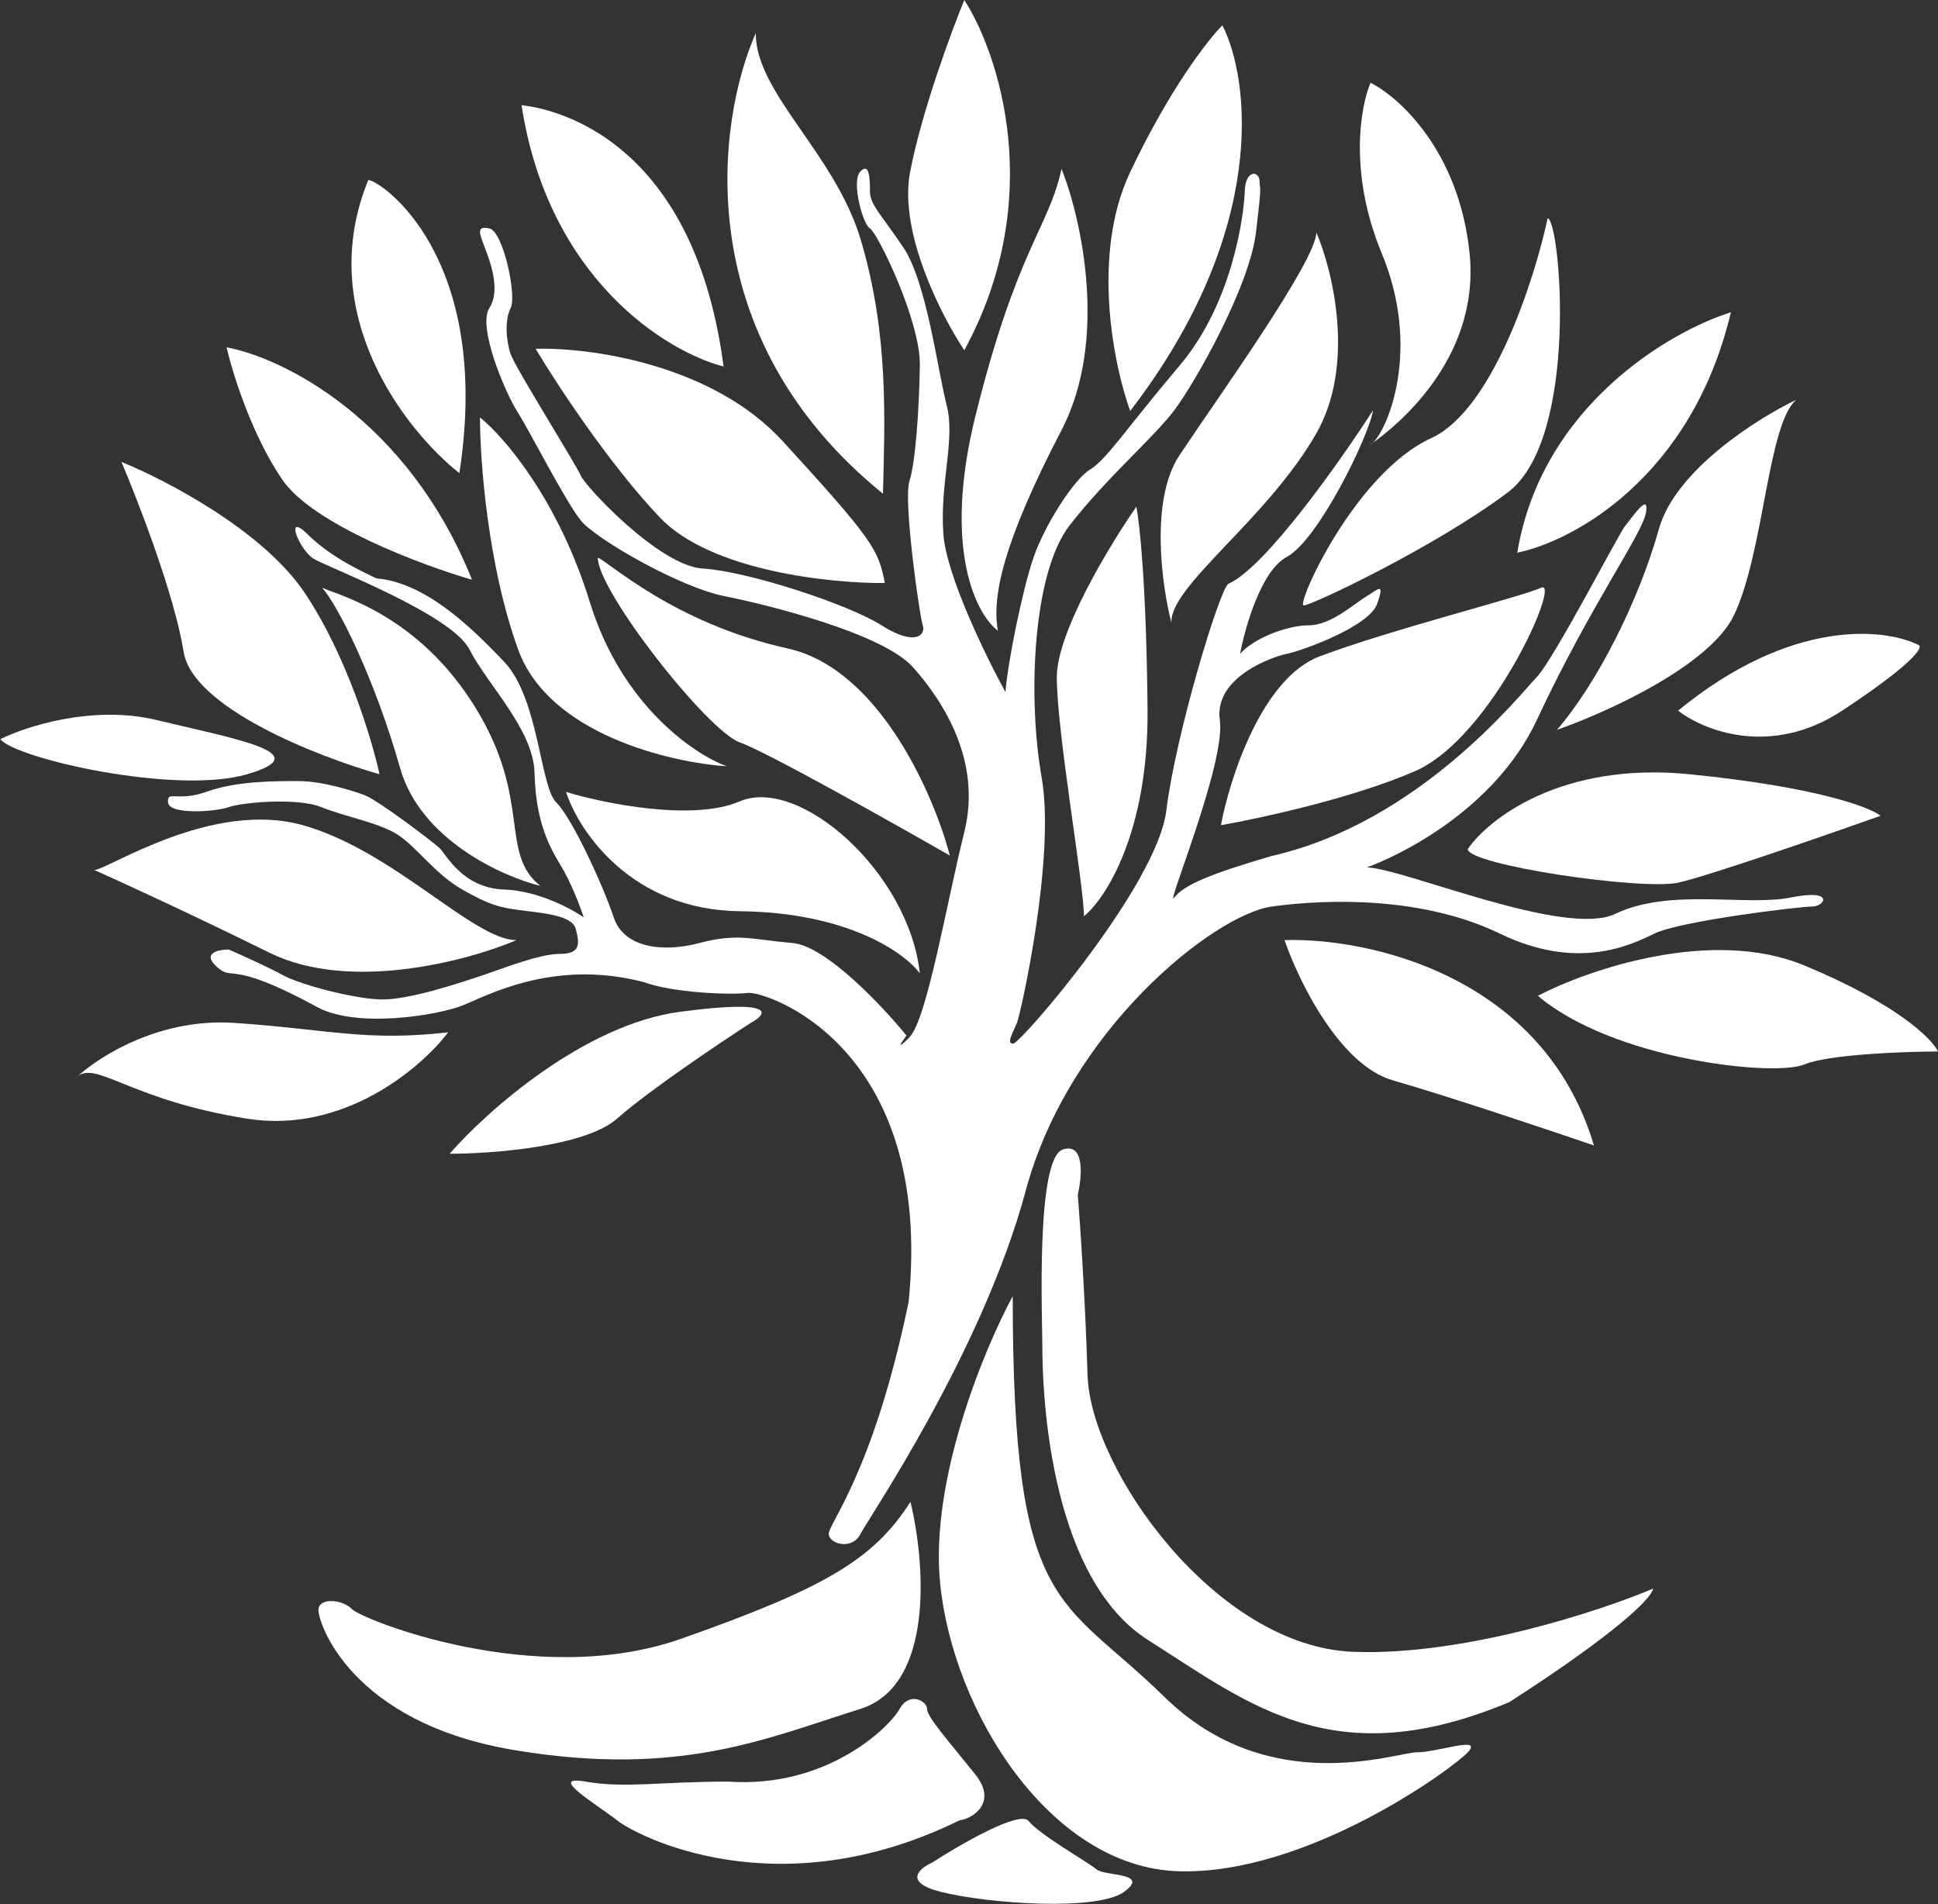 <?xml version="1.0" encoding="UTF-8"?> <svg xmlns="http://www.w3.org/2000/svg" width="2681" height="2634" viewBox="0 0 2681 2634" fill="none"><rect x="0" y="0" width="2681" height="2634" fill="#333333" stroke="none"/> <path d="M1470.5 1590C1500.9 1580.4 1496.83 1627.67 1491 1652.5C1494.17 1692 1501.3 1797.2 1504.5 1902C1508.5 2033 1682 2278 1872.5 2285C2024.9 2290.6 2212.33 2229 2287 2197.5C2282 2218 2205 2279.5 2088 2354.5C1847 2455.5 1731 2359.5 1588 2268.5C1445 2177.5 1442 1902 1442 1864C1442 1826 1432.5 1602 1470.5 1590Z" fill="white"></path> <path d="M1300.5 2189.5C1286.5 2046.7 1361.67 1865.67 1401 1793C1401 2233 1466.5 2206 1611 2347.5C1755.5 2489 1931 2424 1960 2424C1989 2424 2052.5 2400.5 2030.5 2424C2008.5 2447.5 1807 2594 1630 2588.5C1453 2583 1318 2368 1300.5 2189.5Z" fill="white"></path> <path d="M1301.5 2617C1249.1 2603.8 1271.66 2584.5 1289.5 2576.5C1329 2551 1411 2503.8 1423 2519C1438 2538 1506 2576.5 1517 2586C1528 2595.5 1592 2590 1555 2617C1518 2644 1367 2633.5 1301.5 2617Z" fill="white"></path> <path d="M1825.5 908C1745.9 938 1701.33 1076.17 1689 1141.5C1743.33 1132 1873.2 1103.7 1958 1066.5C2064 1020 2160.5 800 2132 813C2103.5 826 1925 870.5 1825.5 908Z" fill="white"></path> <path d="M2295 731.5C2317.8 650.3 2431.17 578.667 2485 553C2445.5 586 2440.5 762.5 2399 850.5C2365.8 920.9 2221.83 985.833 2154 1009.5C2209 945.5 2266.5 833 2295 731.5Z" fill="white"></path> <path d="M2337 1071C2160.6 1053.4 2059.17 1132.67 2030.5 1174.5C2030.5 1196.5 2271 1232 2321.5 1221C2361.9 1212.2 2525 1155.67 2601.5 1128.5C2586.83 1116.67 2513.4 1088.6 2337 1071Z" fill="white"></path> <path d="M2548.5 982.999C2449.7 1048.2 2356 1010.17 2321.5 982.999C2478.3 854.199 2608.83 868.999 2654.5 892.499C2660.33 895.499 2647.3 917.799 2548.5 982.999Z" fill="white"></path> <path d="M2205 1584.5C2134.6 1348.1 1890.33 1296.67 1777 1300.5C1796.17 1356.33 1853 1473.3 1927 1494.5C2001 1515.7 2143.17 1563.33 2205 1584.5Z" fill="white"></path> <path d="M2496 1335.5C2367.6 1282.3 2196.83 1341.33 2127.5 1377.5C2231 1465.5 2454 1490 2496 1472.5C2529.6 1458.5 2633.33 1454.67 2681 1454.5C2672.83 1437 2624.4 1388.7 2496 1335.5Z" fill="white"></path> <path d="M216.5 996.001C128.5 974.801 35.833 1004.83 0.5 1022.5C20.5 1049 243 1100 342 1071C441 1042 326.5 1022.5 216.5 996.001Z" fill="white"></path> <path d="M1221.5 683C951.499 464.2 991.665 167.167 1045.5 46C1045.5 129.5 1155.46 212.151 1191 332.5C1229.91 464.271 1223.83 580.833 1221.5 683Z" fill="white"></path> <path d="M1334 484.5C1448.4 274.5 1381.67 74 1334 0C1315.67 44.667 1275 154.8 1259 238C1243 321.2 1302.33 437 1334 484.5Z" fill="white"></path> <path d="M1468.5 595C1533.7 469.8 1495.67 301.833 1468.5 233.5C1451.01 315 1407 343.5 1349.5 575C1303.5 760.2 1351 850.5 1380.5 872.5C1372 826 1387 751.5 1468.5 595Z" fill="white"></path> <path d="M1563.5 568.5C1755.9 318.1 1728.67 108.5 1691 35C1671.17 54.833 1617.9 123.2 1563.5 238C1509.1 352.8 1540.84 506.167 1563.5 568.5Z" fill="white"></path> <path d="M1911.5 350.5C1865.5 239.7 1882 147 1896 114.5C1935.67 134.333 2018.6 209.3 2033 350.5C2048.23 499.842 1925.64 593.699 1899.37 612.383C1898.17 613.54 1897.04 614.416 1896 615C1893 616.693 1894.59 615.781 1899.37 612.383C1920.87 591.732 1965.95 481.652 1911.5 350.5Z" fill="white"></path> <path d="M2086 681C2185.5 606 2158.5 304 2141 302C2122.67 387.167 2064.8 567.2 1980 606C1874 654.5 1792.5 837.5 1803.5 837.5C1814.5 837.5 1986.5 756 2086 681Z" fill="white"></path> <path d="M721.5 145.5C736.5 147.5 956.5 167.5 1001 507C923.333 487.167 758.7 387.1 721.5 145.5Z" fill="white"></path> <path d="M509.5 249C525 249 682 352.5 635.5 654.5C561.834 596.5 433.5 434.2 509.5 249Z" fill="white"></path> <path d="M1083 610.501C984.6 502.901 814 480.334 741 482.501C769 529.501 842.6 642 913 716C983.4 790 1149.67 807.167 1224 806.5C1215.5 760 1206 745.001 1083 610.501Z" fill="white"></path> <path d="M1462 936.5C1462 874.5 1535.33 753.667 1572 701C1576.5 723 1585.9 809.7 1587.5 980.5C1589.1 1151.3 1529.5 1243 1499.5 1267.5C1499.5 1223.5 1462 1014 1462 936.5Z" fill="white"></path> <path d="M653 802C563 578 389.167 494.333 313.5 480.5C321.5 515.667 348.1 601.5 390.5 663.5C432.9 725.5 583.167 781.667 653 802Z" fill="white"></path> <path d="M421.5 820C363.5 733.6 228.333 663.333 168 639C191.5 694.167 241.6 823.9 254 901.5C266.4 979.1 439.833 1046.83 525 1071C514.667 1023.33 479.5 906.4 421.5 820Z" fill="white"></path> <path d="M816 833C772 690.2 696.333 603.167 664 577.5C664 636.167 674.6 782.6 717 899C759.4 1015.4 927 1054.83 1005.5 1060C960.667 1043.83 860 975.8 816 833Z" fill="white"></path> <path d="M107.213 1488.98C106.078 1490.01 105.006 1491.02 104 1492C105.042 1490.86 106.11 1489.85 107.213 1488.98C139.35 1459.62 222.502 1408.04 324.5 1415C456.5 1424 505.5 1441 620 1428C583.167 1476.67 476 1568.7 342 1547.5C181.085 1522.04 134.15 1467.51 107.213 1488.98Z" fill="white"></path> <path d="M419 1141.5C293 1106 148 1203.5 130.5 1203.5C165 1218.83 261.8 1263.2 373 1318C484.2 1372.8 647 1329.17 714.5 1300.5C655 1300.5 545 1177 419 1141.5Z" fill="white"></path> <path d="M1089.5 897C931 862 840.5 775.5 827 771.5C827 818 979 1011.5 1023.5 1027C1059.1 1039.4 1232 1136.5 1314 1183.5C1292 1099.67 1216.3 925 1089.5 897Z" fill="white"></path> <path d="M657.5 978.5C578.5 850.5 470 824 445.5 813C467.5 837 518.5 939 553.5 1062.5C581.5 1161.3 694.5 1212.33 747.5 1225.5C690 1179.5 736.5 1106.5 657.5 978.5Z" fill="white"></path> <path d="M1023.5 1108.5C958.3 1136.5 836 1111.5 783 1095.5C800.667 1149.83 873.5 1258.9 1023.5 1260.5C1173.5 1262.1 1252 1318.5 1272.5 1346.5C1257 1205.5 1105 1073.5 1023.5 1108.5Z" fill="white"></path> <path d="M941.5 1399.5C807.5 1417.1 672.667 1537.83 622 1596C680.833 1596 809.5 1586.3 853.5 1547.5C897.5 1508.7 995.167 1443 1038.5 1415C1062 1402.5 1075.5 1381.9 941.5 1399.5Z" fill="white"></path> <path d="M1821 599.5C1875.4 504.3 1843.67 374.5 1821 321.5C1821 361 1682.5 553 1631.5 630C1590.7 691.6 1607.17 810 1620.5 861.5C1618 810.5 1753 718.5 1821 599.5Z" fill="white"></path> <path d="M2394.5 432C2310 458.333 2132.6 561.7 2099 764.5C2174.83 749.167 2340.1 661.2 2394.5 432Z" fill="white"></path> <path d="M299.003 1336.5C279.403 1318.1 302.503 1313.5 316.503 1313.5C334.002 1321.16 373.5 1339 391.5 1349C414 1361.5 486 1381 525.5 1382.5C565 1384 639.501 1358.5 668 1349C696.499 1339.5 746 1319.5 775.001 1319.5C804.003 1319.5 801.5 1304.5 796.5 1285C791.5 1265.5 748.5 1263 719 1259C689.5 1255 676.5 1251.5 639.501 1230.5C602.503 1209.5 577.5 1173 551.5 1155.5C525.5 1138 477.5 1130 444.5 1116.5C411.5 1103 334.5 1110 316.503 1116.5C298.505 1123 234.001 1127.5 232.501 1110C231.001 1092.5 244.501 1110 286.501 1095C328.501 1080 382.501 1080.5 413.501 1080.5C444.501 1080.5 486.001 1093 504.501 1100C523.001 1107 599.001 1164.5 608.001 1173C617.001 1181.5 639.501 1228.5 697.501 1230.5C743.901 1232.1 790.168 1256.83 807.501 1269C803.001 1255 790.201 1220.8 775.001 1196C756.001 1165 741.001 1130 739.501 1069.5C738.001 1009 674.501 947.5 649.501 898.5C624.501 849.5 454.001 785 434.001 773C414.001 761 392.501 706.5 426.001 739.5C459.501 772.5 503.501 791.5 520.501 800C588.001 806 649.501 864.999 697.501 915.5C745.501 966.001 747.001 1088 769.501 1110C792.001 1132 835.501 1228 849.001 1269C862.501 1310 914.501 1318.5 967.501 1304.5C1020.5 1290.5 1039 1299.5 1096.5 1304.5C1142.5 1308.5 1220.67 1391.5 1254 1432.5C1247.17 1441.67 1238.4 1455 1258 1435C1282.5 1410 1309.5 1249 1334 1151C1358.5 1053 1305 970 1263 923C1221 876 1062 836.5 1001.5 824.5C941.001 812.5 824.501 746 803.501 720C782.501 694 734.501 599.5 716.001 570C697.501 540.5 660.501 451.5 677.001 426C693.501 400.5 677.001 359.5 670.501 342C664.001 324.5 657.501 311.5 677.001 316C696.501 320.5 715.001 409.5 706.501 426C698.001 442.5 700.001 471 706.501 490C713.001 509 797.501 643.5 803.501 658C809.501 672.5 912.001 783 972.501 786.5C1033 790 1173 835.499 1219.5 864.999C1266 894.499 1281 878.5 1276.5 864.999C1272 851.499 1249.5 692.5 1258 666C1266.5 639.5 1271.5 567.499 1272.5 505.5C1273.5 443.501 1213.5 321.499 1203.5 316C1193.5 310.501 1177.5 250.999 1190 237.5C1202.5 224.001 1203.5 246 1203.5 264.499C1203.5 282.999 1217 294 1249.5 342C1282 390 1297 512 1309.5 560C1322 608 1300 667 1305 738.5C1309 795.7 1364 908.333 1391 957.5C1393.5 919.001 1414.5 815 1430 770.499C1445.5 725.999 1485.5 663 1508 649.5C1530.5 636 1558 593 1632 505.5C1706 418 1721 295.499 1722 264.499C1723 233.499 1742.5 236.499 1742.5 250.999C1742.5 265.499 1746.5 246.499 1737.5 321.499C1728.5 396.499 1653.5 528.999 1624.5 567.499C1595.5 605.999 1530.5 660.999 1479.5 726.999C1428.5 793 1421.5 964.999 1441 1075.5C1460.5 1186 1412 1402 1407 1414.5C1402 1427 1391 1445 1402 1443.5C1413 1442 1601 1224.5 1613.5 1121C1626 1017.5 1687.5 813.499 1699.5 807.499C1750.3 785.099 1854 638.166 1899.5 567.499C1894 602.499 1824 746.999 1780 770.499C1744.8 789.299 1722.33 867.666 1715.5 904.499C1733.5 883.499 1780 864.999 1810.5 864.999C1841 864.999 1873 835.499 1889.5 825.499C1906 815.499 1916.5 803.499 1905 835.499C1893.5 867.499 1798.5 900.999 1780 904.499C1761.5 907.999 1679 936.499 1687.5 995.999C1696 1055.5 1611 1259 1624.5 1241.5C1638 1224 1675.5 1208.5 1759.5 1184C1963.5 1137.5 2102 961.499 2126 936.499C2150 911.499 2240.5 735.999 2248.5 726.999C2256.5 717.999 2282 678.999 2277 708.999C2272 738.999 2200.5 836.499 2126 995.999C2067.19 1121.92 1931.39 1185.52 1890.85 1199.82C1943.89 1201.79 2165.14 1297.53 2235 1264C2310 1228 2416 1254 2477.5 1241.5C2539 1229 2524.5 1254 2507 1254C2489.5 1254 2324 1274 2288.5 1291.5C2253 1309 2180.5 1342.5 2075 1291.5C1969.5 1240.5 1839 1243 1759.5 1254C1680 1265 1479 1424 1419 1647C1359 1870 1201 2101 1190 2122.5C1179 2144 1148 2136.5 1146.5 2122.5C1145 2108.5 1207.5 2039.5 1257 1801C1292.5 1445.5 1058 1370.5 1034.5 1373.5C1011 1376.5 931.001 1373.5 890.501 1358.5C765.501 1326 673.501 1377.5 639.501 1391C605.501 1404.5 489.501 1424 435.001 1391C313.501 1325.5 323.503 1359.5 299.003 1336.5Z" fill="white"></path> <path d="M1190 2364C1293.6 2331.6 1279.5 2159.5 1259.5 2077.5C1209 2156.5 1142.5 2196.5 942 2267C741.5 2337.5 500.5 2240 487 2226C473.5 2212 442.001 2210 440.501 2226C439.001 2242 483.001 2383 712.001 2421C941.001 2459 1060.5 2404.5 1190 2364Z" fill="white"></path> <path d="M1349.5 2455C1379.9 2493 1346.5 2515.67 1327.5 2518C1075.5 2642 880.506 2539.5 853.5 2518C826.493 2496.5 755.496 2455 809.996 2464.5C864.496 2474 913.496 2464.5 1007.5 2464.5C1145 2474 1231 2388.5 1244.5 2364C1258 2339.5 1282.5 2353 1282.5 2364C1282.5 2375 1311.5 2407.5 1349.5 2455Z" fill="white"></path> </svg> 